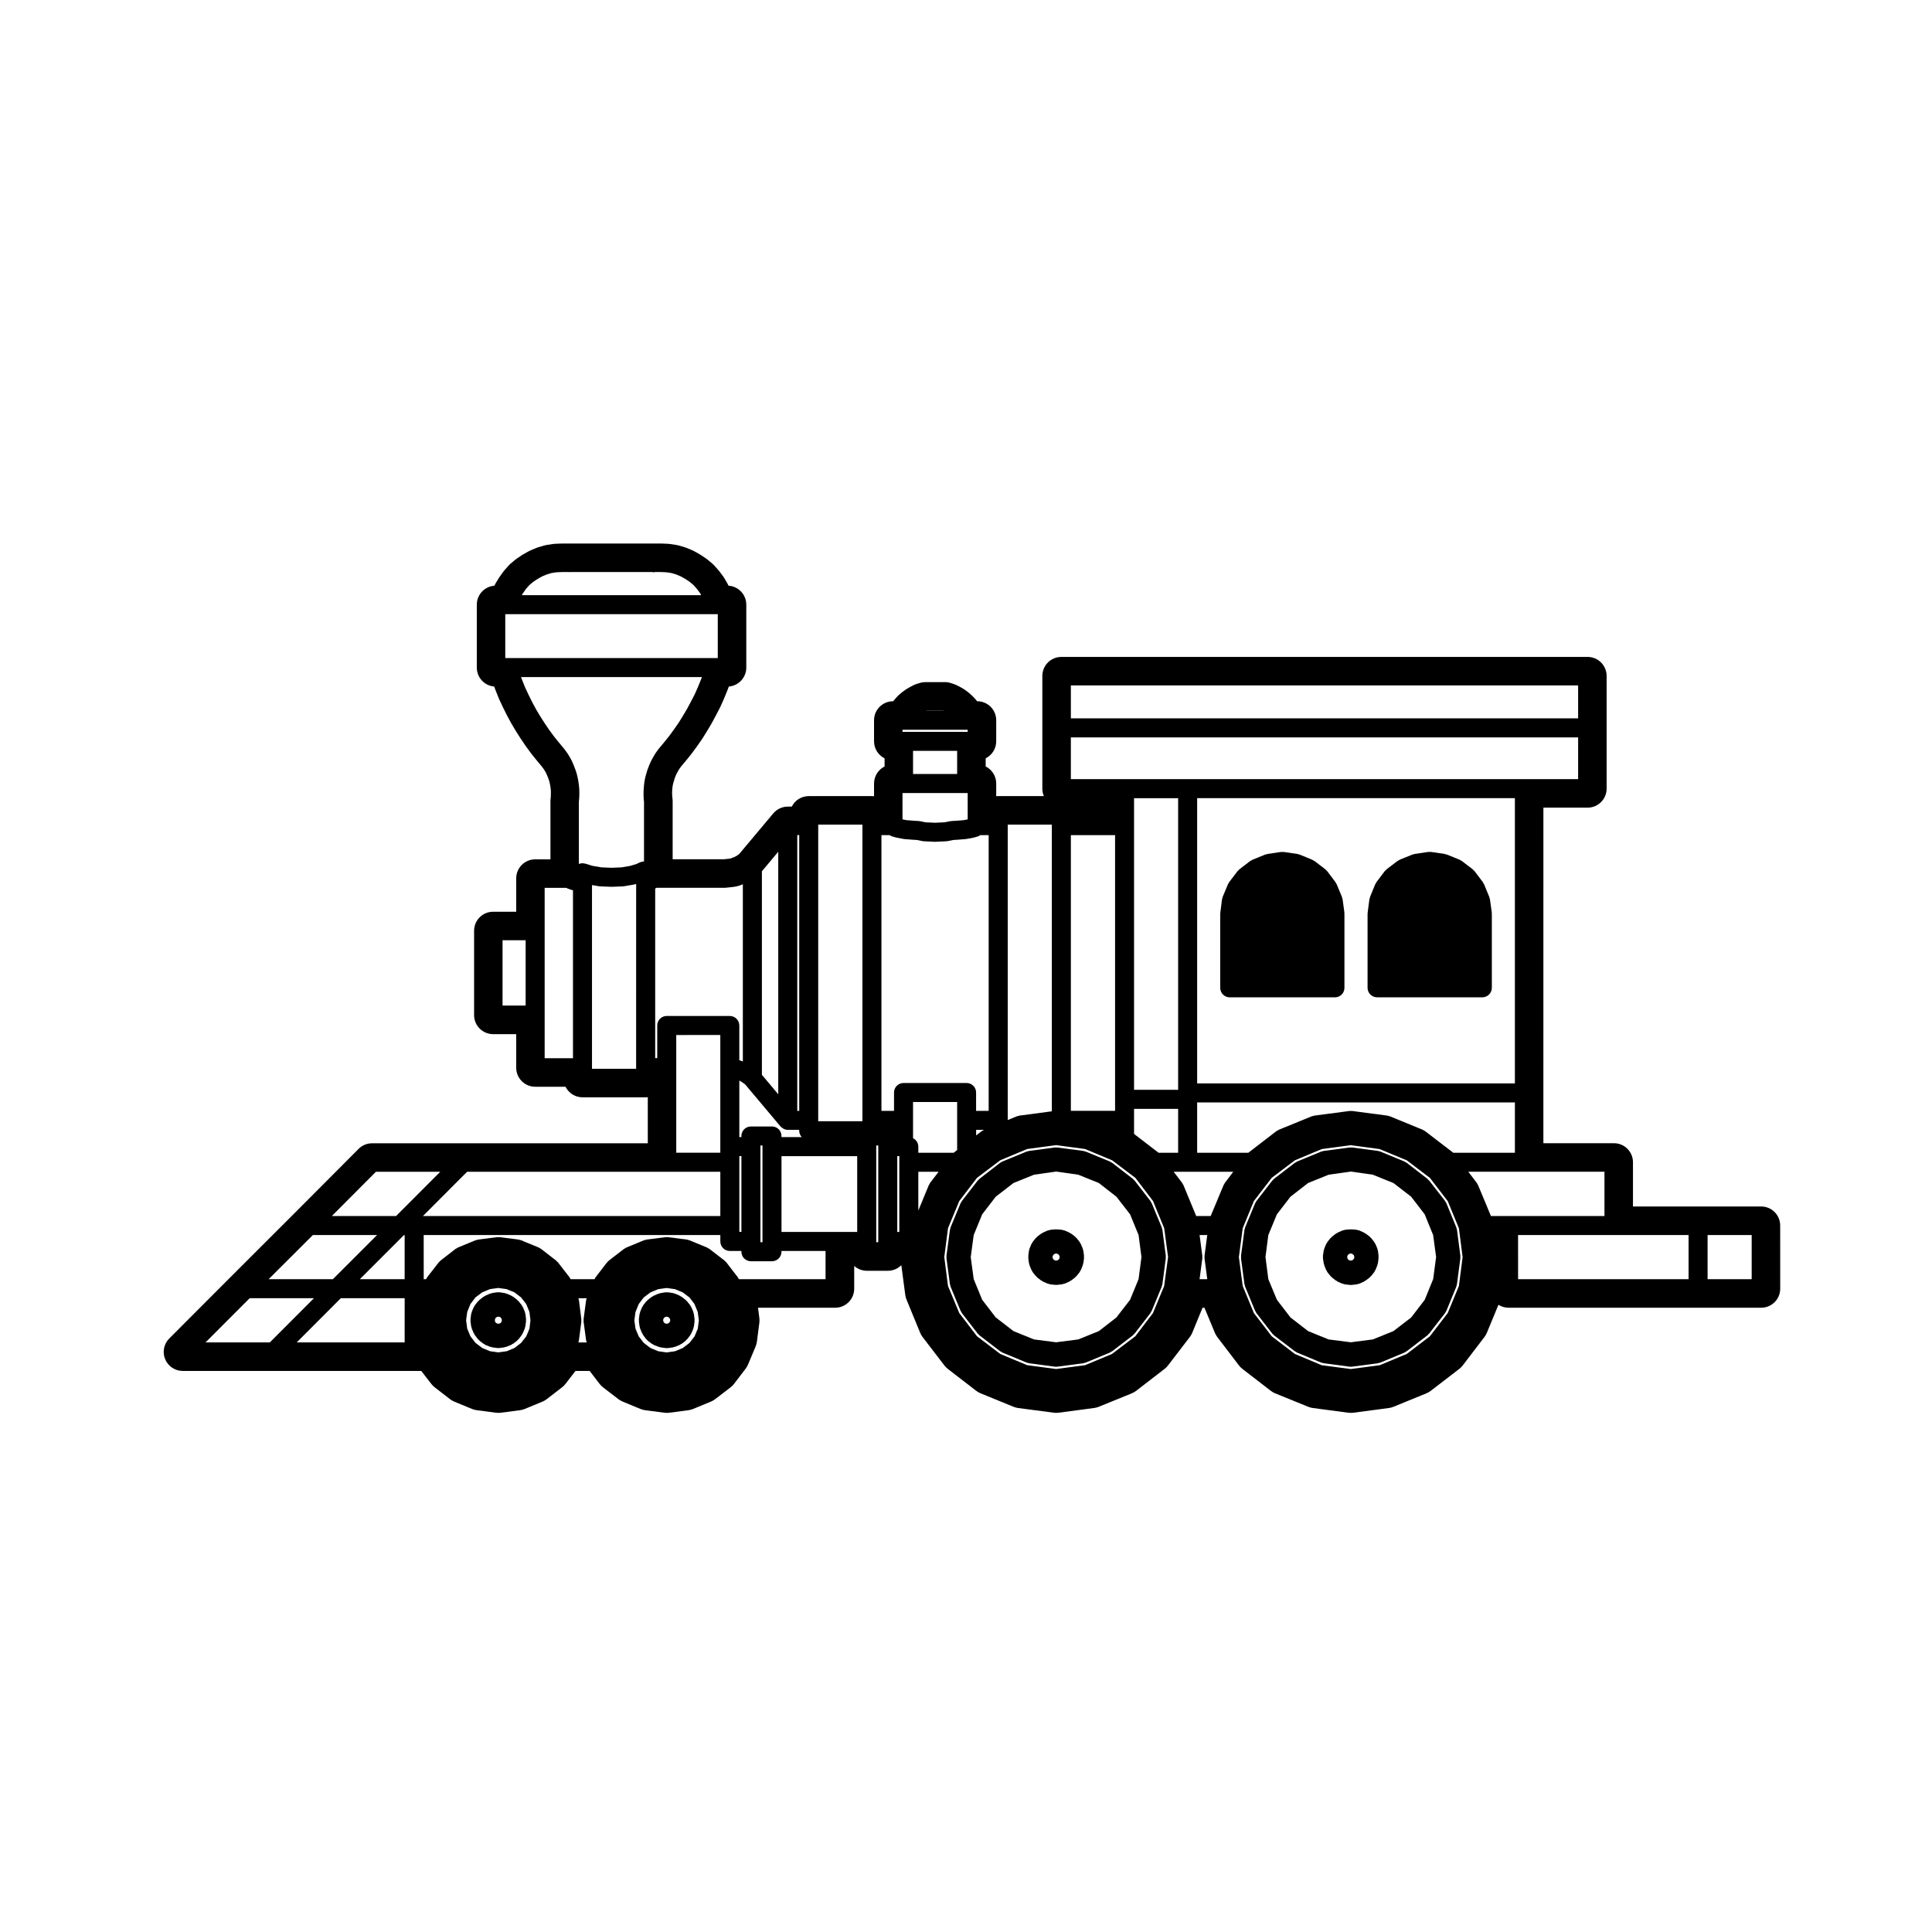 <?xml version="1.0" encoding="UTF-8"?>
<!-- Uploaded to: ICON Repo, www.svgrepo.com, Generator: ICON Repo Mixer Tools -->
<svg fill="#000000" width="800px" height="800px" version="1.1" viewBox="144 144 512 512" xmlns="http://www.w3.org/2000/svg">
 <g>
  <path d="m500.29 385.9-0.484-3.566c-0.02-0.109-0.082-0.207-0.105-0.312-0.031-0.105-0.02-0.211-0.066-0.312l-1.402-3.375c-0.039-0.102-0.117-0.168-0.176-0.258-0.051-0.102-0.07-0.207-0.137-0.297l-2.207-2.922c-0.07-0.102-0.176-0.145-0.258-0.23-0.086-0.082-0.137-0.18-0.227-0.258l-2.891-2.207c-0.102-0.07-0.207-0.098-0.309-0.145-0.102-0.051-0.168-0.137-0.277-0.18l-3.336-1.367c-0.102-0.039-0.195-0.031-0.289-0.055-0.105-0.031-0.195-0.098-0.309-0.105l-3.633-0.535c-0.133-0.016-0.25 0.023-0.371 0.023-0.125 0-0.242-0.039-0.363-0.02l-3.602 0.535c-0.102 0.016-0.176 0.074-0.273 0.102-0.105 0.031-0.203 0.02-0.309 0.059l-3.352 1.367c-0.105 0.047-0.176 0.125-0.277 0.18-0.102 0.055-0.211 0.074-0.309 0.145l-2.883 2.207c-0.102 0.074-0.145 0.176-0.227 0.262-0.082 0.082-0.176 0.121-0.246 0.211l-2.231 2.922c-0.07 0.098-0.09 0.203-0.145 0.297-0.055 0.098-0.137 0.16-0.176 0.266l-1.406 3.375c-0.047 0.105-0.039 0.207-0.066 0.312-0.035 0.117-0.102 0.215-0.109 0.344l-0.449 3.566c-0.004 0.055 0.016 0.105 0.016 0.156-0.012 0.055-0.035 0.105-0.035 0.156v19.547c0 1.391 1.129 2.519 2.519 2.519h27.879c1.391 0 2.519-1.129 2.519-2.519v-19.547c0-0.059-0.031-0.105-0.035-0.168 0.008-0.059 0.043-0.113 0.035-0.172z"/>
  <path d="m539.35 385.89-0.5-3.566c-0.016-0.105-0.082-0.191-0.105-0.297-0.023-0.105-0.02-0.211-0.066-0.312l-1.387-3.375c-0.051-0.105-0.125-0.176-0.188-0.273-0.051-0.098-0.07-0.195-0.133-0.289l-2.207-2.922c-0.074-0.102-0.176-0.145-0.262-0.23-0.082-0.086-0.125-0.18-0.227-0.258l-2.891-2.207c-0.09-0.074-0.203-0.098-0.301-0.145-0.102-0.059-0.172-0.141-0.281-0.188l-3.375-1.367c-0.102-0.039-0.195-0.031-0.297-0.055-0.102-0.023-0.176-0.086-0.277-0.102l-3.613-0.535c-0.125-0.02-0.246 0.02-0.363 0.02-0.125 0-0.246-0.039-0.371-0.02l-3.613 0.535c-0.102 0.016-0.176 0.074-0.266 0.102-0.105 0.023-0.207 0.016-0.309 0.055l-3.375 1.367c-0.105 0.047-0.18 0.133-0.289 0.188-0.102 0.059-0.207 0.082-0.297 0.145l-2.891 2.207c-0.102 0.074-0.145 0.172-0.227 0.258-0.086 0.086-0.188 0.133-0.262 0.23l-2.207 2.922c-0.07 0.09-0.086 0.203-0.141 0.297-0.051 0.098-0.133 0.16-0.176 0.262l-1.387 3.375c-0.039 0.105-0.031 0.215-0.059 0.316-0.031 0.105-0.09 0.203-0.105 0.312l-0.465 3.566c-0.012 0.059 0.016 0.105 0.012 0.168 0 0.055-0.031 0.105-0.031 0.156v19.547c0 1.391 1.129 2.519 2.519 2.519h27.895c1.391 0 2.519-1.129 2.519-2.519v-19.547c0-0.066-0.031-0.109-0.035-0.176 0.016-0.047 0.035-0.105 0.031-0.164z"/>
  <path d="m327.9 492.29c-0.016-0.109-0.074-0.207-0.105-0.312-0.031-0.109-0.02-0.223-0.066-0.328l-0.484-1.168c-0.051-0.117-0.141-0.203-0.207-0.312-0.059-0.102-0.086-0.215-0.16-0.312l-0.785-0.977c-0.066-0.082-0.156-0.117-0.227-0.191-0.07-0.07-0.105-0.156-0.188-0.215l-1.004-0.781c-0.086-0.07-0.191-0.09-0.281-0.141-0.09-0.055-0.156-0.133-0.25-0.176l-1.164-0.516c-0.105-0.047-0.211-0.039-0.316-0.07-0.102-0.031-0.18-0.098-0.289-0.105l-1.074-0.176h-0.016l-0.18-0.031c-0.141-0.023-0.273 0.016-0.414 0.012-0.137 0.004-0.266-0.035-0.402-0.012l-0.172 0.031c-0.012 0-0.02 0-0.023 0.004l-1.059 0.172c-0.102 0.016-0.18 0.074-0.273 0.105-0.102 0.031-0.207 0.02-0.301 0.066l-1.203 0.516c-0.105 0.047-0.172 0.125-0.266 0.18-0.098 0.055-0.203 0.074-0.293 0.141l-1.012 0.781c-0.086 0.066-0.125 0.156-0.203 0.23-0.074 0.074-0.172 0.117-0.242 0.207l-0.766 0.977c-0.074 0.098-0.098 0.207-0.156 0.312-0.059 0.102-0.145 0.172-0.191 0.289l-0.484 1.168c-0.039 0.105-0.031 0.211-0.059 0.312-0.031 0.105-0.098 0.203-0.105 0.316l-0.168 1.293c-0.016 0.109 0.02 0.223 0.023 0.332 0 0.105-0.035 0.211-0.02 0.324l0.168 1.238c0.016 0.121 0.082 0.227 0.109 0.344 0.023 0.098 0.016 0.188 0.055 0.281l0.484 1.168c0.023 0.066 0.098 0.09 0.121 0.145 0.066 0.133 0.098 0.273 0.188 0.395l0.766 1.031c0.055 0.074 0.141 0.105 0.207 0.172 0.102 0.105 0.168 0.238 0.293 0.328l1.012 0.77c0.051 0.039 0.117 0.023 0.168 0.055 0.145 0.105 0.277 0.223 0.449 0.293l1.203 0.469c0.102 0.039 0.203 0.031 0.301 0.059 0.098 0.023 0.176 0.082 0.277 0.098l1.258 0.168c0.109 0.016 0.215 0.02 0.328 0.02 0.105 0 0.211-0.004 0.324-0.02l1.27-0.168c0.105-0.016 0.195-0.074 0.297-0.105 0.105-0.023 0.207-0.02 0.312-0.059l1.164-0.469c0.168-0.066 0.289-0.188 0.43-0.281 0.051-0.035 0.117-0.02 0.172-0.059l1.004-0.77c0.109-0.09 0.176-0.207 0.266-0.312 0.059-0.066 0.145-0.09 0.203-0.16l0.785-1.031c0.102-0.125 0.133-0.277 0.203-0.418 0.031-0.059 0.098-0.086 0.121-0.145l0.484-1.168c0.039-0.098 0.031-0.195 0.055-0.293 0.031-0.117 0.098-0.223 0.109-0.344l0.16-1.238c0.016-0.105-0.02-0.211-0.02-0.312 0-0.109 0.039-0.211 0.023-0.324zm-6.301 1.805-0.102 0.207-0.188 0.262-0.125 0.098-0.277 0.105-0.227 0.035-0.25-0.039-0.277-0.105-0.109-0.086-0.191-0.273-0.086-0.176-0.023-0.227 0.023-0.266 0.086-0.191 0.203-0.258 0.156-0.137 0.191-0.07 0.277-0.039 0.25 0.039 0.188 0.07 0.188 0.156 0.188 0.238 0.098 0.223 0.031 0.238z"/>
  <path d="m283.26 492.28c-0.016-0.109-0.082-0.207-0.105-0.312-0.023-0.105-0.016-0.215-0.059-0.316l-0.488-1.176c-0.047-0.109-0.137-0.191-0.203-0.297-0.055-0.105-0.082-0.211-0.152-0.309l-0.77-0.977c-0.066-0.082-0.156-0.117-0.227-0.191-0.074-0.074-0.121-0.172-0.207-0.242l-1.008-0.781c-0.09-0.07-0.195-0.09-0.293-0.141-0.086-0.055-0.145-0.133-0.242-0.172l-1.168-0.516c-0.102-0.047-0.203-0.035-0.301-0.066-0.105-0.031-0.191-0.098-0.301-0.109l-1.074-0.168c-0.004-0.004-0.012-0.004-0.02-0.004l-0.176-0.031c-0.156-0.031-0.301 0.012-0.453 0.012-0.121 0.004-0.238-0.031-0.359-0.012l-0.137 0.023c-0.023 0.004-0.055 0.004-0.086 0.012l-1.043 0.172c-0.109 0.02-0.195 0.086-0.301 0.109-0.102 0.031-0.207 0.02-0.301 0.066l-1.168 0.516c-0.102 0.047-0.172 0.125-0.262 0.18s-0.195 0.074-0.281 0.141l-0.996 0.781c-0.082 0.059-0.117 0.145-0.188 0.215-0.07 0.07-0.16 0.105-0.227 0.188l-0.785 0.977c-0.082 0.102-0.105 0.215-0.168 0.316-0.059 0.102-0.152 0.176-0.195 0.293l-0.488 1.168c-0.047 0.105-0.035 0.211-0.066 0.316-0.031 0.105-0.098 0.207-0.109 0.324l-0.168 1.293c-0.016 0.109 0.02 0.223 0.023 0.332 0 0.105-0.035 0.211-0.02 0.324l0.168 1.238c0.016 0.125 0.082 0.238 0.117 0.352 0.023 0.098 0.016 0.188 0.055 0.281l0.488 1.168c0.023 0.066 0.09 0.09 0.121 0.145 0.066 0.137 0.102 0.281 0.195 0.406l0.785 1.031c0.055 0.074 0.145 0.105 0.207 0.172 0.09 0.098 0.152 0.211 0.258 0.297l0.996 0.77c0.047 0.035 0.105 0.02 0.152 0.051 0.152 0.105 0.281 0.23 0.453 0.301l1.168 0.469c0.105 0.047 0.223 0.035 0.332 0.066 0.098 0.023 0.172 0.082 0.273 0.098l1.266 0.168c0.105 0.016 0.215 0.02 0.324 0.02 0.105 0 0.215-0.004 0.324-0.02l1.266-0.168c0.102-0.016 0.18-0.07 0.273-0.098 0.109-0.031 0.223-0.02 0.332-0.066l1.168-0.469c0.172-0.07 0.301-0.191 0.449-0.297 0.047-0.031 0.105-0.016 0.152-0.051l1.008-0.77c0.117-0.09 0.176-0.211 0.273-0.312 0.066-0.07 0.156-0.102 0.211-0.176l0.77-1.031c0.098-0.121 0.125-0.273 0.191-0.402 0.031-0.059 0.098-0.086 0.121-0.145l0.484-1.168c0.035-0.098 0.023-0.188 0.055-0.281 0.035-0.117 0.098-0.223 0.109-0.344l0.168-1.238c0.016-0.109-0.02-0.215-0.02-0.324s0.039-0.223 0.023-0.332zm-6.297 1.832-0.102 0.23-0.16 0.227-0.105 0.086-0.281 0.105-0.25 0.039-0.23-0.039-0.273-0.105-0.16-0.109-0.137-0.188-0.086-0.211-0.035-0.242 0.039-0.293 0.086-0.223 0.133-0.168 0.223-0.18 0.18-0.066 0.262-0.047 0.277 0.047 0.195 0.07 0.156 0.137 0.176 0.223 0.09 0.227 0.039 0.277z"/>
  <path d="m431.11 475.52c-0.016-0.117-0.074-0.211-0.105-0.316-0.031-0.109-0.023-0.227-0.07-0.332l-0.484-1.16c-0.051-0.109-0.137-0.191-0.195-0.297-0.059-0.102-0.086-0.211-0.156-0.309l-0.77-0.973c-0.066-0.086-0.16-0.125-0.242-0.203-0.074-0.082-0.117-0.172-0.207-0.242l-1.023-0.77c-0.082-0.066-0.176-0.082-0.266-0.125-0.09-0.055-0.145-0.133-0.246-0.172l-1.199-0.523c-0.125-0.059-0.266-0.055-0.402-0.09-0.133-0.035-0.246-0.105-0.387-0.109l-1.258-0.105c-0.082-0.004-0.141 0.023-0.223 0.023-0.07 0-0.137-0.031-0.207-0.023l-1.102 0.098c-0.012 0-0.031 0.004-0.039 0.004l-0.125 0.012c-0.121 0.012-0.227 0.074-0.336 0.102-0.16 0.039-0.324 0.039-0.484 0.109l-1.168 0.523c-0.098 0.039-0.152 0.117-0.242 0.172-0.086 0.051-0.18 0.066-0.266 0.125l-1.016 0.758c-0.09 0.07-0.137 0.168-0.211 0.246-0.07 0.07-0.152 0.105-0.215 0.18l-0.777 0.973c-0.07 0.09-0.098 0.191-0.145 0.289-0.066 0.105-0.152 0.18-0.203 0.301l-0.492 1.16c-0.051 0.117-0.047 0.238-0.074 0.352-0.031 0.105-0.098 0.203-0.105 0.316l-0.16 1.309c-0.016 0.105 0.02 0.211 0.023 0.316 0 0.105-0.035 0.207-0.023 0.312l0.168 1.238c0.012 0.121 0.074 0.223 0.105 0.332 0.02 0.098 0.012 0.188 0.051 0.281l0.492 1.223c0.023 0.066 0.09 0.09 0.117 0.145 0.082 0.16 0.125 0.328 0.246 0.48l0.777 0.977c0.055 0.07 0.137 0.098 0.195 0.156 0.082 0.086 0.133 0.191 0.227 0.266l1.004 0.781c0.051 0.039 0.109 0.02 0.168 0.055 0.125 0.09 0.227 0.203 0.371 0.266l1.168 0.516c0.105 0.051 0.227 0.039 0.344 0.074 0.133 0.035 0.25 0.105 0.395 0.121l1.27 0.137c0.09 0.012 0.176 0.016 0.266 0.016h0.008c0.09 0 0.176-0.004 0.266-0.016l1.258-0.137c0.125-0.016 0.238-0.082 0.359-0.109 0.121-0.031 0.242-0.023 0.359-0.074l1.199-0.516c0.145-0.066 0.258-0.176 0.383-0.266 0.051-0.035 0.117-0.02 0.16-0.055l1.02-0.781c0.102-0.082 0.156-0.188 0.242-0.277 0.066-0.066 0.141-0.098 0.203-0.16l0.77-0.977c0.109-0.145 0.16-0.316 0.242-0.484 0.035-0.066 0.102-0.09 0.125-0.152l0.484-1.223c0.035-0.098 0.02-0.188 0.051-0.289 0.031-0.105 0.09-0.203 0.102-0.312l0.168-1.238c0.012-0.105-0.023-0.207-0.023-0.312 0.004-0.105 0.039-0.211 0.023-0.316zm-6.32 1.875-0.09 0.207-0.152 0.195-0.207 0.156-0.176 0.082-0.312 0.02-0.223-0.016-0.203-0.09-0.215-0.16-0.141-0.188-0.098-0.227-0.035-0.238 0.031-0.23 0.105-0.23 0.125-0.176 0.211-0.145 0.328-0.156 0.137-0.02 0.156 0.023 0.324 0.145 0.195 0.141 0.137 0.188 0.098 0.211 0.031 0.25z"/>
  <path d="m452.05 469.92c-0.02-0.109-0.082-0.203-0.105-0.309-0.031-0.105-0.02-0.223-0.066-0.328l-2.664-6.418c-0.047-0.105-0.133-0.18-0.188-0.277-0.055-0.102-0.074-0.207-0.145-0.301l-4.211-5.441c-0.07-0.09-0.168-0.133-0.242-0.211-0.082-0.082-0.121-0.172-0.211-0.242l-5.5-4.246c-0.098-0.074-0.203-0.098-0.309-0.152-0.098-0.055-0.172-0.137-0.277-0.18l-6.414-2.641c-0.102-0.039-0.203-0.031-0.301-0.059-0.117-0.031-0.207-0.102-0.328-0.109l-6.883-0.91c-0.105-0.016-0.207 0.02-0.312 0.02-0.117 0-0.227-0.039-0.344-0.02l-6.848 0.91c-0.117 0.016-0.207 0.082-0.312 0.105s-0.211 0.016-0.316 0.059l-6.422 2.641c-0.109 0.047-0.188 0.133-0.289 0.191-0.102 0.055-0.207 0.074-0.309 0.145l-5.481 4.246c-0.09 0.07-0.137 0.168-0.215 0.246-0.074 0.074-0.168 0.117-0.238 0.203l-4.219 5.441c-0.07 0.098-0.098 0.203-0.152 0.301-0.055 0.102-0.141 0.172-0.188 0.281l-2.656 6.418c-0.047 0.105-0.035 0.211-0.059 0.316-0.031 0.105-0.098 0.203-0.105 0.312l-0.918 6.887c-0.016 0.109 0.02 0.215 0.02 0.328 0 0.109-0.035 0.215-0.02 0.328l0.918 6.887c0.016 0.125 0.082 0.23 0.117 0.352 0.023 0.098 0.016 0.188 0.055 0.281l2.656 6.43c0.023 0.066 0.098 0.09 0.121 0.145 0.07 0.141 0.109 0.297 0.211 0.43l4.223 5.457c0.059 0.074 0.137 0.102 0.203 0.16 0.098 0.102 0.145 0.211 0.258 0.297l5.488 4.219c0.051 0.039 0.117 0.023 0.168 0.055 0.137 0.098 0.246 0.211 0.402 0.277l6.434 2.656c0.102 0.047 0.207 0.035 0.309 0.066 0.109 0.031 0.207 0.098 0.324 0.105l6.848 0.91c0.105 0.016 0.215 0.02 0.324 0.02h0.008c0.105 0 0.215-0.004 0.324-0.02l6.883-0.91c0.109-0.016 0.211-0.082 0.316-0.105 0.105-0.031 0.211-0.02 0.312-0.066l6.414-2.656c0.156-0.066 0.277-0.18 0.414-0.277 0.051-0.035 0.105-0.02 0.156-0.055l5.5-4.219c0.102-0.082 0.156-0.191 0.246-0.289 0.066-0.066 0.156-0.098 0.215-0.172l4.211-5.457c0.102-0.133 0.137-0.289 0.207-0.43 0.031-0.059 0.102-0.086 0.121-0.145l2.664-6.43c0.039-0.098 0.031-0.188 0.055-0.289 0.039-0.117 0.102-0.223 0.117-0.348l0.906-6.887c0.012-0.109-0.023-0.215-0.023-0.328 0-0.109 0.035-0.215 0.023-0.328zm-6.316 13.059-2.254 5.481-3.621 4.684-4.644 3.606-5.473 2.215-5.863 0.75-5.863-0.754-5.43-2.207-4.707-3.629-3.594-4.68-2.242-5.465-0.789-5.848 0.785-5.828 2.258-5.508 3.582-4.656 4.695-3.629 5.465-2.207 5.836-0.832 5.859 0.832 5.473 2.207 4.66 3.633 3.617 4.664 2.254 5.496 0.762 5.828z"/>
  <path d="m509.18 475.52c-0.016-0.117-0.082-0.215-0.105-0.332-0.031-0.109-0.023-0.227-0.07-0.336l-0.492-1.16c-0.051-0.105-0.137-0.18-0.195-0.289-0.059-0.098-0.082-0.203-0.145-0.293l-0.766-0.973c-0.07-0.086-0.16-0.125-0.238-0.203-0.082-0.082-0.125-0.172-0.215-0.242l-1.012-0.77c-0.082-0.059-0.172-0.074-0.258-0.125-0.09-0.051-0.145-0.125-0.238-0.168l-1.168-0.523c-0.137-0.066-0.293-0.066-0.434-0.102-0.133-0.035-0.246-0.105-0.383-0.109l-1.254-0.105c-0.082-0.004-0.141 0.023-0.223 0.023-0.07 0-0.137-0.031-0.207-0.023l-1.113 0.098c-0.012 0-0.031 0.004-0.039 0.004l-0.125 0.012c-0.117 0.012-0.211 0.07-0.324 0.098-0.168 0.039-0.332 0.047-0.492 0.117l-1.168 0.523c-0.09 0.047-0.152 0.121-0.238 0.172-0.09 0.051-0.18 0.07-0.266 0.125l-1.004 0.77c-0.082 0.066-0.125 0.156-0.195 0.23-0.07 0.07-0.156 0.105-0.223 0.18l-0.785 0.973c-0.082 0.102-0.105 0.211-0.16 0.316-0.07 0.105-0.156 0.18-0.207 0.301l-0.484 1.16c-0.039 0.102-0.031 0.203-0.059 0.301-0.031 0.102-0.09 0.18-0.105 0.293l-0.195 1.309c-0.02 0.137 0.02 0.266 0.02 0.398 0 0.121-0.031 0.242-0.012 0.367l0.195 1.238c0.012 0.105 0.07 0.18 0.102 0.281 0.02 0.086 0.012 0.168 0.039 0.25l0.484 1.223c0.031 0.066 0.098 0.09 0.121 0.145 0.086 0.172 0.137 0.352 0.262 0.508l0.785 0.977c0.059 0.07 0.137 0.098 0.195 0.156 0.082 0.082 0.125 0.18 0.215 0.25l1.004 0.781c0.051 0.039 0.109 0.02 0.16 0.055 0.125 0.09 0.23 0.203 0.379 0.266l1.16 0.516c0.117 0.051 0.238 0.039 0.352 0.074 0.125 0.035 0.246 0.105 0.387 0.121l1.273 0.137c0.09 0.012 0.176 0.016 0.266 0.016h0.008c0.09 0 0.176-0.004 0.273-0.016l1.254-0.137c0.141-0.016 0.258-0.09 0.395-0.121 0.105-0.035 0.227-0.023 0.336-0.074l1.168-0.516c0.141-0.066 0.246-0.176 0.367-0.262 0.051-0.035 0.117-0.016 0.16-0.055l1.012-0.781c0.102-0.082 0.152-0.188 0.238-0.273 0.066-0.07 0.152-0.098 0.207-0.168l0.766-0.977c0.109-0.141 0.16-0.312 0.238-0.469 0.031-0.059 0.098-0.086 0.117-0.145l0.492-1.223c0.035-0.098 0.023-0.188 0.055-0.281 0.031-0.109 0.09-0.211 0.105-0.332l0.156-1.238c0.02-0.105-0.02-0.207-0.02-0.312s0.039-0.211 0.023-0.316zm-6.309 1.875-0.082 0.211-0.145 0.172-0.238 0.176-0.168 0.082-0.266 0.02-0.293-0.02-0.18-0.086-0.215-0.16-0.137-0.168-0.082-0.207-0.035-0.277 0.035-0.273 0.086-0.211 0.121-0.156 0.207-0.145 0.332-0.156 0.156-0.02 0.145 0.02 0.289 0.141 0.258 0.18 0.125 0.152 0.082 0.207 0.039 0.262z"/>
  <path d="m530.12 469.92c-0.012-0.105-0.074-0.195-0.102-0.301-0.031-0.109-0.02-0.223-0.07-0.328l-2.637-6.418c-0.039-0.105-0.125-0.18-0.188-0.281-0.059-0.102-0.082-0.215-0.152-0.312l-4.242-5.441c-0.074-0.09-0.172-0.137-0.25-0.211-0.07-0.074-0.109-0.168-0.195-0.23l-5.5-4.246c-0.09-0.07-0.195-0.09-0.297-0.141-0.102-0.059-0.172-0.145-0.281-0.191l-6.383-2.641c-0.105-0.047-0.207-0.035-0.312-0.066s-0.207-0.098-0.316-0.105l-6.883-0.91c-0.105-0.016-0.215 0.02-0.324 0.02s-0.215-0.035-0.332-0.02l-6.887 0.91c-0.117 0.016-0.211 0.082-0.324 0.109-0.102 0.023-0.207 0.016-0.309 0.059l-6.398 2.641c-0.105 0.047-0.172 0.125-0.266 0.18-0.102 0.055-0.211 0.082-0.309 0.145l-5.523 4.246c-0.09 0.07-0.137 0.168-0.215 0.246-0.074 0.074-0.168 0.117-0.238 0.207l-4.223 5.441c-0.074 0.098-0.102 0.203-0.152 0.301-0.051 0.102-0.141 0.172-0.188 0.281l-2.656 6.418c-0.047 0.105-0.035 0.211-0.066 0.316s-0.09 0.203-0.105 0.312l-0.918 6.887c-0.012 0.109 0.023 0.215 0.023 0.328 0 0.109-0.035 0.215-0.023 0.328l0.918 6.887c0.02 0.125 0.086 0.23 0.117 0.352 0.023 0.098 0.02 0.188 0.055 0.281l2.656 6.43c0.023 0.066 0.098 0.09 0.121 0.145 0.07 0.141 0.105 0.297 0.211 0.43l4.223 5.457c0.055 0.074 0.141 0.102 0.203 0.16 0.09 0.102 0.145 0.215 0.262 0.301l5.523 4.219c0.051 0.039 0.109 0.023 0.16 0.055 0.137 0.098 0.246 0.207 0.402 0.273l6.387 2.656c0.105 0.047 0.215 0.035 0.324 0.066 0.105 0.031 0.195 0.098 0.312 0.105l6.887 0.91c0.105 0.016 0.215 0.02 0.324 0.02h0.008c0.105 0 0.215-0.004 0.324-0.02l6.883-0.91c0.109-0.016 0.203-0.082 0.312-0.105 0.109-0.023 0.227-0.02 0.328-0.066l6.383-2.656c0.156-0.07 0.277-0.188 0.414-0.277 0.047-0.035 0.105-0.02 0.145-0.055l5.5-4.219c0.105-0.082 0.168-0.195 0.258-0.289 0.059-0.07 0.145-0.098 0.203-0.168l4.242-5.457c0.105-0.137 0.145-0.297 0.223-0.441 0.031-0.059 0.102-0.086 0.117-0.145l2.637-6.43c0.039-0.09 0.031-0.18 0.055-0.273 0.035-0.121 0.102-0.227 0.109-0.352l0.906-6.887c0.02-0.109-0.02-0.215-0.02-0.328 0-0.109 0.039-0.215 0.02-0.328zm-6.316 13.059-2.242 5.492-3.578 4.664-4.699 3.617-5.473 2.211-5.836 0.754-5.891-0.754-5.426-2.207-4.676-3.621-3.594-4.684-2.273-5.465-0.754-5.859 0.754-5.824 2.273-5.496 3.594-4.66 4.664-3.633 5.461-2.207 5.863-0.832 5.828 0.832 5.477 2.207 4.691 3.621 3.586 4.664 2.242 5.496 0.789 5.836z"/>
  <path d="m420.23 323.13v29.867c0 0.699 0.141 1.367 0.402 1.977h-12.086c-0.18 0-0.363 0.012-0.539 0.031v-3.371c0-1.977-1.137-3.684-2.793-4.516v-2.152c1.652-0.828 2.793-2.539 2.793-4.516v-5.578c0-2.785-2.258-5.039-5.039-5.039h-0.035l-0.215-0.273c-0.09-0.117-0.188-0.227-0.281-0.332l-0.621-0.664c-0.105-0.109-0.223-0.227-0.344-0.328l-0.648-0.574c-0.109-0.105-0.227-0.195-0.348-0.289l-0.715-0.523c-0.145-0.105-0.301-0.207-0.457-0.301l-0.75-0.438c-0.102-0.059-0.203-0.109-0.301-0.16l-0.805-0.398c-0.211-0.105-0.438-0.195-0.664-0.273l-0.812-0.266c-0.508-0.168-1.039-0.25-1.566-0.25h-5.164c-0.516 0-1.027 0.082-1.516 0.238l-0.84 0.266c-0.266 0.086-0.527 0.191-0.781 0.316l-0.777 0.398c-0.082 0.039-0.156 0.086-0.238 0.125l-0.75 0.438c-0.16 0.098-0.316 0.195-0.469 0.312l-0.711 0.523c-0.09 0.066-0.172 0.133-0.258 0.203l-0.676 0.574c-0.188 0.156-0.363 0.328-0.523 0.516l-0.586 0.664c-0.066 0.074-0.125 0.145-0.188 0.227l-0.211 0.273h-0.047c-2.781 0-5.039 2.254-5.039 5.039v5.578c0 1.977 1.137 3.684 2.793 4.516v2.152c-1.652 0.828-2.793 2.539-2.793 4.516v3.367c-0.18-0.02-0.363-0.031-0.543-0.031h-16.75c-1.977 0-3.68 1.133-4.508 2.785h-1.043c-1.492 0-2.902 0.66-3.859 1.797l-9.02 10.75-0.039 0.035-0.453 0.324-0.211 0.145-0.301 0.156-0.281 0.156-0.105 0.035c-0.168 0.051-0.328 0.109-0.488 0.176l-0.367 0.16-0.098 0.023-0.195 0.035-0.5 0.051-0.672 0.074-0.406 0.039h-13.531v-15.352c0-0.176-0.012-0.352-0.023-0.523l-0.086-0.781-0.043-0.754 0.023-0.785 0.047-0.59 0.086-0.672 0.121-0.578 0.211-0.734 0.215-0.719 0.238-0.621 0.25-0.562 0.359-0.637 0.336-0.59 0.488-0.676 1.316-1.57 1.461-1.809 1.461-1.988 1.344-1.93c0.051-0.07 0.098-0.141 0.141-0.215l1.164-1.875 1.184-1.984 1.188-2.211 1.039-1.996c0.047-0.09 0.09-0.176 0.133-0.273l0.902-2.012 0.922-2.246 0.414-1.094c2.59-0.211 4.625-2.383 4.625-5.023v-16.672c0-2.672-2.082-4.856-4.711-5.027l-0.02-0.051c-0.082-0.18-0.168-0.359-0.266-0.527l-0.816-1.402c-0.098-0.168-0.203-0.324-0.312-0.473l-0.973-1.309c-0.09-0.117-0.18-0.23-0.277-0.336l-1.102-1.238c-0.16-0.18-0.336-0.352-0.523-0.516l-1.23-1.031c-0.141-0.117-0.289-0.227-0.438-0.328l-1.34-0.898c-0.105-0.07-0.211-0.137-0.316-0.195l-1.414-0.801c-0.172-0.102-0.344-0.18-0.523-0.258l-1.527-0.645c-0.18-0.082-0.363-0.141-0.551-0.195l-1.57-0.457c-0.211-0.066-0.434-0.109-0.648-0.141l-1.617-0.246c-0.18-0.031-0.363-0.047-0.543-0.055l-1.621-0.07c-0.07-0.004-0.141-0.004-0.211-0.004h-26.324l-1.844 0.074c-0.18 0.004-0.363 0.023-0.543 0.055l-1.617 0.246c-0.223 0.035-0.441 0.086-0.664 0.145l-1.559 0.457c-0.18 0.051-0.359 0.109-0.535 0.188l-1.531 0.645c-0.176 0.074-0.348 0.156-0.516 0.25l-1.426 0.801c-0.117 0.07-0.23 0.137-0.344 0.211l-1.336 0.898c-0.145 0.102-0.289 0.207-0.422 0.316l-1.234 1.031c-0.191 0.156-0.367 0.328-0.535 0.52l-1.102 1.238c-0.117 0.133-0.227 0.273-0.332 0.418l-0.938 1.309c-0.07 0.102-0.137 0.195-0.203 0.301l-0.855 1.402c-0.125 0.207-0.23 0.418-0.328 0.641l-0.016 0.039c-2.609 0.188-4.664 2.367-4.664 5.023v16.672c0 2.629 2.019 4.797 4.602 5.019l0.367 0.977 0.875 2.188c0.035 0.098 0.082 0.188 0.121 0.277l0.945 2.012 1.008 2.031 1.152 2.152 1.25 2.106 1.273 2 1.316 1.945 1.43 1.961 1.535 1.918 1.379 1.648 0.535 0.734 0.328 0.539 0.289 0.527 0.312 0.727 0.297 0.762 0.172 0.508 0.172 0.711 0.117 0.594 0.102 0.73 0.055 0.637v0.816l-0.02 0.656-0.074 0.836c-0.012 0.145-0.02 0.301-0.02 0.453v15.352h-4.035c-2.781 0-5.039 2.254-5.039 5.039v8.848h-6.121c-2.781 0-5.039 2.254-5.039 5.039v22.359c0 2.785 2.258 5.039 5.039 5.039h6.121v8.902c0 2.785 2.258 5.039 5.039 5.039h8.031c0.828 1.656 2.535 2.801 4.516 2.801h16.742c0.188 0 0.367-0.012 0.543-0.031v12.211h-73.07c-1.34 0-2.625 0.527-3.566 1.48l-16.707 16.766-16.746 16.73-16.727 16.758c-1.441 1.441-1.867 3.606-1.09 5.488 0.781 1.883 2.621 3.109 4.656 3.109h63.219l2.66 3.441c0.262 0.336 0.562 0.645 0.902 0.906l4.027 3.113c0.352 0.277 0.746 0.504 1.16 0.676l4.711 1.945c0.406 0.168 0.836 0.281 1.27 0.332l5.059 0.66c0.215 0.031 0.434 0.047 0.648 0.047 0.215 0 0.434-0.016 0.648-0.047l5.062-0.66c0.438-0.055 0.867-0.168 1.273-0.336l4.699-1.945c0.414-0.168 0.801-0.395 1.152-0.672l4.031-3.113c0.336-0.262 0.645-0.562 0.906-0.906l2.66-3.441h3.758l2.621 3.426c0.266 0.348 0.578 0.66 0.934 0.934l4.055 3.113c0.352 0.273 0.734 0.492 1.148 0.66l4.707 1.945c0.406 0.172 0.836 0.289 1.273 0.336l5.059 0.66c0.215 0.031 0.434 0.047 0.648 0.047s0.434-0.016 0.656-0.047l5.039-0.66c0.434-0.055 0.863-0.168 1.27-0.336l4.707-1.945c0.406-0.168 0.789-0.387 1.145-0.66l4.062-3.113c0.352-0.266 0.664-0.578 0.938-0.938l3.082-4.035c0.262-0.344 0.48-0.719 0.645-1.125l1.98-4.734c0.172-0.414 0.293-0.848 0.348-1.293l0.645-4.988c0.055-0.422 0.055-0.855 0-1.281l-0.348-2.715h20.449c2.781 0 5.039-2.254 5.039-5.039v-6.027c0.891 0.785 2.062 1.27 3.344 1.27h5.578c1.395 0 2.656-0.562 3.566-1.48l1.047 7.879c0.055 0.43 0.172 0.852 0.332 1.25l3.602 8.762c0.168 0.414 0.395 0.797 0.66 1.152l5.773 7.531c0.266 0.344 0.578 0.66 0.922 0.926l7.5 5.785c0.363 0.277 0.754 0.504 1.176 0.676l8.73 3.566c0.398 0.16 0.816 0.277 1.246 0.328l9.387 1.238c0.223 0.031 0.438 0.047 0.66 0.047 0.223 0 0.438-0.016 0.664-0.047l9.367-1.238c0.422-0.055 0.84-0.168 1.238-0.324l8.766-3.566c0.422-0.172 0.82-0.402 1.18-0.68l7.496-5.785c0.344-0.266 0.66-0.574 0.926-0.926l5.773-7.531c0.277-0.348 0.492-0.734 0.664-1.152l2.719-6.613h0.504l2.754 6.629c0.168 0.402 0.383 0.781 0.648 1.129l5.738 7.531c0.273 0.348 0.578 0.664 0.938 0.938l7.496 5.785c0.352 0.277 0.754 0.508 1.176 0.68l8.766 3.562c0.398 0.16 0.812 0.277 1.238 0.328l9.387 1.238c0.223 0.031 0.438 0.047 0.66 0.047s0.438-0.016 0.664-0.047l9.367-1.238c0.43-0.055 0.848-0.168 1.246-0.328l8.734-3.566c0.418-0.172 0.812-0.395 1.164-0.672l7.531-5.785c0.348-0.273 0.664-0.586 0.938-0.941l5.75-7.531c0.266-0.344 0.484-0.727 0.648-1.129l3.066-7.41c0.781 0.492 1.703 0.777 2.691 0.777h66.941c2.785 0 5.039-2.254 5.039-5.039l-0.008-16.75c0-2.785-2.254-5.039-5.039-5.039h-33.973v-11.73c0-2.785-2.258-5.039-5.039-5.039h-18.703v-13.336l0.004-75.59h11.715c2.781 0 5.039-2.254 5.039-5.039v-29.867c0-2.785-2.258-5.039-5.039-5.039l-139.46 0.004c-2.785-0.004-5.039 2.246-5.039 5.035zm-136.93 87.359h-6.121v-17.32h6.121zm71.984-45.176h0.516v73.074h-0.516zm-9.375 9.586 4.336-5.176v64.27l-4.336-5.16zm-4.992 56.074 0.395 0.277 0.258 0.238 9.27 11.035c0.02 0.023 0.055 0.035 0.074 0.059 0.188 0.203 0.406 0.359 0.645 0.492 0.07 0.039 0.121 0.102 0.191 0.125 0.312 0.137 0.648 0.223 1.012 0.223h3.031v0.223c0 0.66 0.266 1.25 0.68 1.699h-5.375v-0.297c0-1.391-1.129-2.519-2.519-2.519h-5.582c-1.391 0-2.519 1.129-2.519 2.519l0.004 0.293h-0.551v-14.973l0.105 0.051 0.383 0.215 0.5 0.34c-0.004 0-0.004 0 0 0zm5.148 16.59v25.629h-0.543v-25.629zm-5.582 2.816v20.086h-0.551v-20.086zm-4.465-71.098c0.086 0 0.172-0.004 0.25-0.016l0.664-0.07h0.02l0.656-0.07h0.004l0.664-0.07c0.016 0 0.023-0.012 0.039-0.012 0.047-0.012 0.098-0.004 0.141-0.016l0.648-0.109c0.035-0.004 0.059-0.031 0.102-0.039 0.059-0.012 0.117-0.012 0.176-0.023l0.656-0.191c0.047-0.016 0.082-0.051 0.125-0.07 0.051-0.016 0.105-0.012 0.156-0.031l0.539-0.23h0.004v46.98l-0.543-0.23c-0.09-0.039-0.188-0.031-0.277-0.059-0.039-0.012-0.074-0.035-0.117-0.047v-9.211c0-1.391-1.129-2.519-2.519-2.519l-16.711-0.004c-1.391 0-2.519 1.129-2.519 2.519v8.656h-0.543v-44.945l0.012-0.004c0.016-0.004 0.02-0.016 0.035-0.02 0.109-0.047 0.211-0.117 0.316-0.176h18.023zm-1.129 39.012v31.188l-11.676 0.004v-31.195l11.676-0.004zm-52.273-117.13 0.816-1.145 0.867-0.977 1.008-0.84 1.145-0.766 1.184-0.672 1.301-0.543 1.238-0.363 1.285-0.195 1.523-0.066h1.738c0.059 0.004 0.109 0.035 0.176 0.035 0.059 0 0.105-0.031 0.168-0.035h21.793c0.117 0.016 0.223 0.07 0.344 0.07 0.121 0 0.223-0.055 0.344-0.07h1.562l1.516 0.066 1.266 0.191 1.293 0.379 1.258 0.527 1.203 0.68 1.152 0.77 0.984 0.832 0.891 0.996 0.828 1.113 0.332 0.574h-47.555zm-3.894 17.234h-0.02-0.801v-11.633h56.316v11.633zm17.125 106.04h-7.508v-45.148h5.773c0.105 0.055 0.203 0.137 0.312 0.18 0.004 0 0.012 0.004 0.02 0.012l1.102 0.383c0.07 0.023 0.141 0.02 0.211 0.035 0.031 0.012 0.055 0.031 0.086 0.035zm16.742 2.519v0.281h-11.703v-48.684l1.859 0.312c0.09 0.016 0.18 0.016 0.266 0.023 0.02 0 0.035 0.012 0.051 0.012l2.887 0.109h0.098 0.004 0.098l2.891-0.109c0.016 0 0.031-0.012 0.051-0.012 0.09-0.004 0.18-0.012 0.273-0.023l2.656-0.453c0.047-0.012 0.086-0.039 0.133-0.051 0.059-0.016 0.125-0.012 0.188-0.031l0.246-0.074-0.008 48.699zm3.031-79.09-0.293 0.961v0.023c0 0.004-0.004 0.004-0.004 0.012l-0.262 0.91c-0.004 0.031 0 0.059-0.004 0.09-0.004 0.035-0.031 0.055-0.035 0.09l-0.203 0.961c-0.004 0.035 0.004 0.07 0 0.105-0.004 0.039-0.031 0.07-0.035 0.105l-0.121 0.988c0 0.023 0.004 0.047 0.004 0.07 0 0.02-0.016 0.039-0.016 0.066l-0.07 0.977c0 0.02 0.004 0.035 0.004 0.055 0 0.023-0.016 0.039-0.016 0.066l-0.023 1.031c0 0.02 0.012 0.039 0.012 0.059 0 0.023-0.012 0.047-0.012 0.066l0.023 0.961c0 0.039 0.02 0.07 0.023 0.105s-0.012 0.066-0.012 0.102l0.09 0.84v15.77h-0.012l-0.684 0.121c-0.004 0-0.004 0.004-0.012 0.004-0.098 0.02-0.18 0.074-0.277 0.105-0.156 0.051-0.301 0.105-0.438 0.18-0.07 0.035-0.156 0.051-0.223 0.102-0.004 0-0.012 0-0.016 0.004l-0.176 0.121-1.793 0.551-2.352 0.398-2.637 0.105-2.641-0.105-2.367-0.398-1.934-0.594c-0.133-0.047-0.262-0.023-0.398-0.047-0.117-0.016-0.223-0.07-0.348-0.07-0.035 0-0.066 0.02-0.105 0.02-0.223 0.012-0.43 0.066-0.641 0.125-0.066 0.023-0.145 0.02-0.211 0.047v-16.453l0.082-0.871c0-0.023-0.012-0.047-0.004-0.07 0-0.031 0.016-0.051 0.016-0.082l0.031-0.961c0-0.016-0.004-0.031-0.004-0.047 0-0.012 0.004-0.02 0.004-0.035l-0.004-1.027c0-0.039-0.02-0.07-0.02-0.105 0-0.035 0.016-0.07 0.012-0.105l-0.086-0.977c0-0.023-0.016-0.039-0.02-0.066-0.004-0.023 0.004-0.047 0.004-0.07l-0.137-0.988c0-0.023-0.02-0.047-0.023-0.07-0.004-0.023 0.004-0.051 0-0.074l-0.195-0.969c0-0.02-0.016-0.031-0.02-0.051-0.004-0.02 0-0.035 0-0.055l-0.223-0.91c-0.012-0.039-0.035-0.066-0.051-0.105-0.012-0.039 0-0.082-0.016-0.117l-0.328-0.961c-0.004-0.02-0.02-0.031-0.031-0.051-0.012-0.02 0-0.039-0.012-0.059l-0.359-0.91c-0.004-0.016-0.02-0.023-0.023-0.039-0.004-0.012 0-0.023-0.004-0.035l-0.395-0.91c-0.016-0.035-0.047-0.055-0.059-0.09-0.016-0.031-0.012-0.066-0.031-0.098l-0.453-0.852c-0.012-0.023-0.035-0.035-0.047-0.059-0.016-0.023-0.016-0.055-0.031-0.082l-0.52-0.84c-0.02-0.031-0.051-0.047-0.07-0.074-0.016-0.031-0.02-0.066-0.039-0.09l-0.746-1.02c-0.016-0.023-0.047-0.035-0.059-0.059-0.02-0.02-0.02-0.051-0.039-0.074l-1.395-1.668v-0.004l-1.355-1.684-1.289-1.758-1.195-1.77-1.137-1.785-1.078-1.805-1.023-1.906-0.961-1.945v-0.004l-0.902-1.91-0.789-1.969-0.301-0.797h47.938l-0.273 0.734-0.848 2.07-0.848 1.891-0.977 1.879v0.004l-1.039 1.941-1.074 1.797v0.004l-1.102 1.777-1.234 1.773-1.293 1.77-1.355 1.684v0.004l-1.395 1.668c-0.02 0.023-0.02 0.055-0.039 0.074-0.02 0.023-0.047 0.039-0.066 0.066l-0.746 1.031c-0.023 0.039-0.031 0.086-0.055 0.121-0.023 0.039-0.066 0.059-0.086 0.102l-0.484 0.84v0.012l-0.004 0.004-0.484 0.852c-0.02 0.039-0.02 0.086-0.039 0.121-0.02 0.035-0.055 0.059-0.07 0.102l-0.402 0.91c-0.012 0.02-0.004 0.039-0.016 0.066-0.004 0.02-0.023 0.035-0.035 0.055l-0.348 0.91c-0.012 0.031-0.004 0.059-0.016 0.086-0.035 0.035-0.062 0.055-0.074 0.086zm-88.707 123.43h17.012l-11.703 11.699h-17.027zm-11.406 28.453h-17.035l11.695-11.715h17.035zm35.73 0h-28.605l11.695-11.715h16.914zm0-16.75h-11.879l11.703-11.699h0.176zm-2.269-16.742h-17.027l11.688-11.73h17.043zm18.82-11.73h67.105v11.73h-78.805zm16.527 41.582-0.84 2.019-1.375 1.754-1.762 1.359-2.086 0.852-2.195 0.301-2.191-0.309-2.066-0.855-1.785-1.352-1.352-1.754-0.848-2.035-0.297-2.195 0.301-2.211 0.855-2.106 1.328-1.754 1.785-1.34 2.07-0.855 2.191-0.309 2.195 0.309 2.09 0.855 1.754 1.34 1.367 1.758 0.852 2.098 0.273 2.215zm12.961 3.641c0.023-0.066 0.02-0.125 0.035-0.195 0.031-0.109 0.098-0.215 0.109-0.336l0.641-4.988c0.016-0.109-0.02-0.211-0.02-0.316s0.035-0.207 0.02-0.312l-0.641-5.066c-0.016-0.117-0.082-0.215-0.109-0.328-0.012-0.055-0.012-0.105-0.031-0.156h2.188c-0.02 0.055-0.016 0.105-0.031 0.156-0.031 0.105-0.09 0.195-0.105 0.312l-0.676 5.066c-0.016 0.109 0.02 0.223 0.02 0.328 0 0.117-0.035 0.227-0.02 0.344l0.676 4.988c0.016 0.121 0.082 0.227 0.109 0.344 0.016 0.059 0.012 0.109 0.031 0.172l-2.195-0.008zm31.648-3.652-0.848 2.035-1.352 1.754-1.785 1.355-2.066 0.852-2.203 0.309-2.215-0.309-2.062-0.852-1.785-1.355-1.352-1.754-0.848-2.035-0.297-2.195 0.297-2.207 0.863-2.121 1.324-1.742 1.785-1.34 2.066-0.855 2.215-0.309 2.203 0.309 2.07 0.855 1.785 1.34 1.324 1.742 0.863 2.121 0.297 2.207zm33.859-13.098h-22.965c-0.023-0.055-0.07-0.102-0.102-0.152-0.055-0.098-0.074-0.203-0.145-0.297l-3.082-4.012c-0.07-0.098-0.172-0.141-0.25-0.223-0.074-0.074-0.121-0.168-0.207-0.238l-4.062-3.129c-0.09-0.07-0.203-0.098-0.297-0.145-0.102-0.059-0.172-0.141-0.281-0.188l-4.707-1.941c-0.105-0.047-0.211-0.035-0.316-0.066s-0.203-0.098-0.316-0.105l-5.039-0.648c-0.105-0.016-0.207 0.023-0.312 0.023-0.109 0-0.211-0.039-0.328-0.023l-5.062 0.648c-0.117 0.016-0.211 0.082-0.316 0.105-0.105 0.031-0.211 0.02-0.316 0.066l-4.707 1.941c-0.105 0.047-0.18 0.125-0.277 0.188-0.102 0.055-0.211 0.074-0.301 0.145l-4.055 3.129c-0.086 0.066-0.125 0.16-0.207 0.238-0.082 0.082-0.18 0.121-0.25 0.215l-3.09 4.012c-0.07 0.098-0.098 0.207-0.152 0.309-0.031 0.051-0.07 0.098-0.102 0.145h-6.328c-0.031-0.066-0.074-0.105-0.109-0.168-0.055-0.102-0.074-0.203-0.141-0.293l-3.117-4.012c-0.066-0.086-0.16-0.125-0.238-0.207-0.074-0.074-0.121-0.168-0.207-0.238l-4.031-3.129c-0.09-0.07-0.203-0.09-0.297-0.145-0.102-0.059-0.176-0.145-0.289-0.191l-4.699-1.941c-0.105-0.047-0.215-0.035-0.324-0.066s-0.207-0.098-0.316-0.105l-5.062-0.648c-0.105-0.016-0.207 0.023-0.309 0.023-0.109 0-0.215-0.039-0.332-0.023l-5.062 0.648c-0.117 0.016-0.211 0.082-0.316 0.105-0.105 0.031-0.211 0.02-0.316 0.066l-4.711 1.941c-0.105 0.047-0.176 0.125-0.273 0.18-0.105 0.059-0.215 0.086-0.312 0.156l-4.027 3.129c-0.09 0.07-0.137 0.168-0.211 0.246-0.07 0.074-0.16 0.109-0.227 0.195l-3.117 4.012c-0.07 0.09-0.09 0.195-0.145 0.293-0.035 0.059-0.082 0.105-0.109 0.168h-0.625l-0.008-11.695h78.613v1.699c0 1.391 1.129 2.519 2.519 2.519h3.066v0.207c0 1.391 1.129 2.519 2.519 2.519h5.582c1.391 0 2.519-1.129 2.519-2.519v-0.207h11.68v7.484zm8.383-12.527h-20.062v-20.086h20.062zm1.383-107.67v78.332h-11.715v-0.223l0.004-78.109v-0.266h11.715zm4.199 85.066v25.332h-0.539v-25.629h0.539zm219.78 23.43h11.684v11.699h-11.684zm-185.47-108.5v-0.266h11.684v75.977l-8.59 1.137c-0.117 0.016-0.207 0.082-0.312 0.105-0.102 0.023-0.195 0.016-0.297 0.055l-2.484 1.008zm-21.453-30.465h4.375l0.105 0.035h-4.59zm-6.434 5.07h17.273v0.539h-17.273zm14.48 5.582v6.133h-11.688v-6.137h11.688zm-14.48 11.172h17.273v6.992l-1.129 0.211-2.09 0.16-1.047 0.055c-0.059 0.004-0.109 0.035-0.172 0.047-0.07 0.004-0.137-0.016-0.207 0l-1.449 0.293-2.559 0.121-2.562-0.121-1.402-0.293c-0.07-0.016-0.137 0.004-0.207-0.004-0.059-0.004-0.109-0.039-0.176-0.047l-1.059-0.055-2.133-0.168-1.082-0.203zm-0.848 97.848v18.465h-0.539v-20.086h0.539zm1.121-21.004c-1.391 0-2.519 1.129-2.519 2.519v4.867h-3.336v-73.07h2.16c0.004 0.004 0.012 0.004 0.02 0.012 0.137 0.082 0.266 0.16 0.414 0.215 0.051 0.02 0.09 0.059 0.141 0.074l1.137 0.328c0.051 0.016 0.102 0.012 0.152 0.02 0.031 0.012 0.051 0.031 0.082 0.035l1.75 0.328c0.074 0.016 0.152 0.016 0.227 0.02 0.016 0.004 0.031 0.016 0.047 0.016l2.344 0.18c0.02 0.004 0.039 0 0.059 0.004h0.004l0.875 0.047 1.402 0.293c0.109 0.023 0.223 0.031 0.332 0.035 0.02 0 0.035 0.016 0.055 0.016l2.883 0.137c0.039 0.004 0.082 0.004 0.117 0.004 0.039 0 0.082 0 0.117-0.004l2.891-0.137c0.016 0 0.031-0.012 0.047-0.012 0.109-0.012 0.223-0.012 0.332-0.035l1.457-0.297 0.867-0.047h0.004c0.02-0.004 0.047-0.004 0.066-0.004l2.297-0.18c0.016 0 0.023-0.012 0.035-0.012 0.074-0.012 0.145-0.012 0.215-0.02l1.789-0.328c0.035-0.004 0.066-0.031 0.102-0.039 0.055-0.016 0.109-0.012 0.168-0.023l1.098-0.328c0.051-0.016 0.082-0.051 0.117-0.066 0.145-0.055 0.277-0.137 0.414-0.223 0.012 0 0.016-0.004 0.02-0.012h2.18v73.074h-3.332v-4.867c0-1.391-1.129-2.519-2.519-2.519zm21.301 12.426c-0.09 0.039-0.145 0.105-0.227 0.156-0.102 0.055-0.207 0.074-0.301 0.141l-1.531 1.168v-1.473l2.059 0.004zm-18.781 2.211v-9.594h11.688v12.73l-0.922 0.719h-9.367v-1.629c0-0.98-0.578-1.812-1.398-2.227zm4.508 11.855c-0.074 0.098-0.098 0.211-0.152 0.312-0.051 0.098-0.133 0.16-0.172 0.262l-2.785 6.742v-10.277h5.371zm62.039 27.305-2.961 7.18-4.68 6.144-6.168 4.68-7.152 2.988-7.672 1.012-7.672-1.02-7.125-2.973-6.172-4.691-4.699-6.156-2.984-7.164-0.984-7.664 0.984-7.644 2.984-7.195 4.699-6.152 6.172-4.664 7.144-2.984 7.652-1.027 7.664 1.027 7.176 2.992 6.172 4.656 4.676 6.141 2.961 7.211 1.023 7.637zm3.707-46.949v11.645h-5.184l-6.5-4.996v-6.641h11.684zm-11.684-5.039v-77.285h11.684v77.289zm17.363 50.188 0.73-5.527c0.02-0.109-0.02-0.215-0.02-0.328 0-0.109 0.039-0.215 0.02-0.328l-0.727-5.516h2.035l-0.727 5.516c-0.02 0.109 0.02 0.215 0.02 0.328 0 0.109-0.039 0.215-0.02 0.328l0.73 5.527zm6.68-25.492c-0.07 0.09-0.09 0.191-0.137 0.293-0.055 0.09-0.137 0.156-0.176 0.262l-3.426 8.203-3.832-0.004-3.387-8.191c-0.047-0.105-0.121-0.172-0.172-0.262-0.059-0.105-0.082-0.215-0.152-0.312l-2.266-2.969h15.797zm62.043 27.305-2.961 7.164-4.727 6.152-6.121 4.684-7.184 2.984-7.656 1.012-7.699-1.012-7.121-2.984-6.137-4.684-4.727-6.156-2.961-7.176-1.012-7.664 1.012-7.637 2.961-7.203 4.719-6.144 6.144-4.652 7.141-2.984 7.688-1.027 7.633 1.027 7.203 2.988 6.133 4.66 4.715 6.144 2.961 7.195 0.984 7.648zm-1.484-35.32-7.508-5.758c-0.098-0.07-0.203-0.09-0.301-0.145-0.102-0.055-0.172-0.141-0.281-0.188l-8.734-3.582c-0.105-0.039-0.207-0.035-0.312-0.059-0.105-0.031-0.195-0.098-0.312-0.105l-9.371-1.238c-0.109-0.016-0.215 0.02-0.324 0.02s-0.215-0.035-0.332-0.02l-9.387 1.238c-0.109 0.016-0.207 0.082-0.312 0.105-0.102 0.023-0.207 0.016-0.309 0.059l-8.766 3.582c-0.105 0.047-0.188 0.125-0.281 0.188-0.105 0.055-0.211 0.074-0.312 0.145l-7.477 5.758h-13.559v-13.336h84.203v13.336zm-67.879-18.375v-75.594h84.203v75.59zm130.23 40.18v11.699h-45.18l-0.004-11.699zm-22.289-16.77v11.73h-30.09l-3.414-8.203c-0.047-0.105-0.125-0.168-0.176-0.262-0.059-0.102-0.082-0.207-0.145-0.301l-2.262-2.969h36.086zm-141.41-128.88h134.43v8.727h-134.43zm0 13.77h134.43v11.062h-14.234l-89.242 0.004h-30.957zm0 25.898h11.715v73.066h-11.715z"/>
 </g>
</svg>